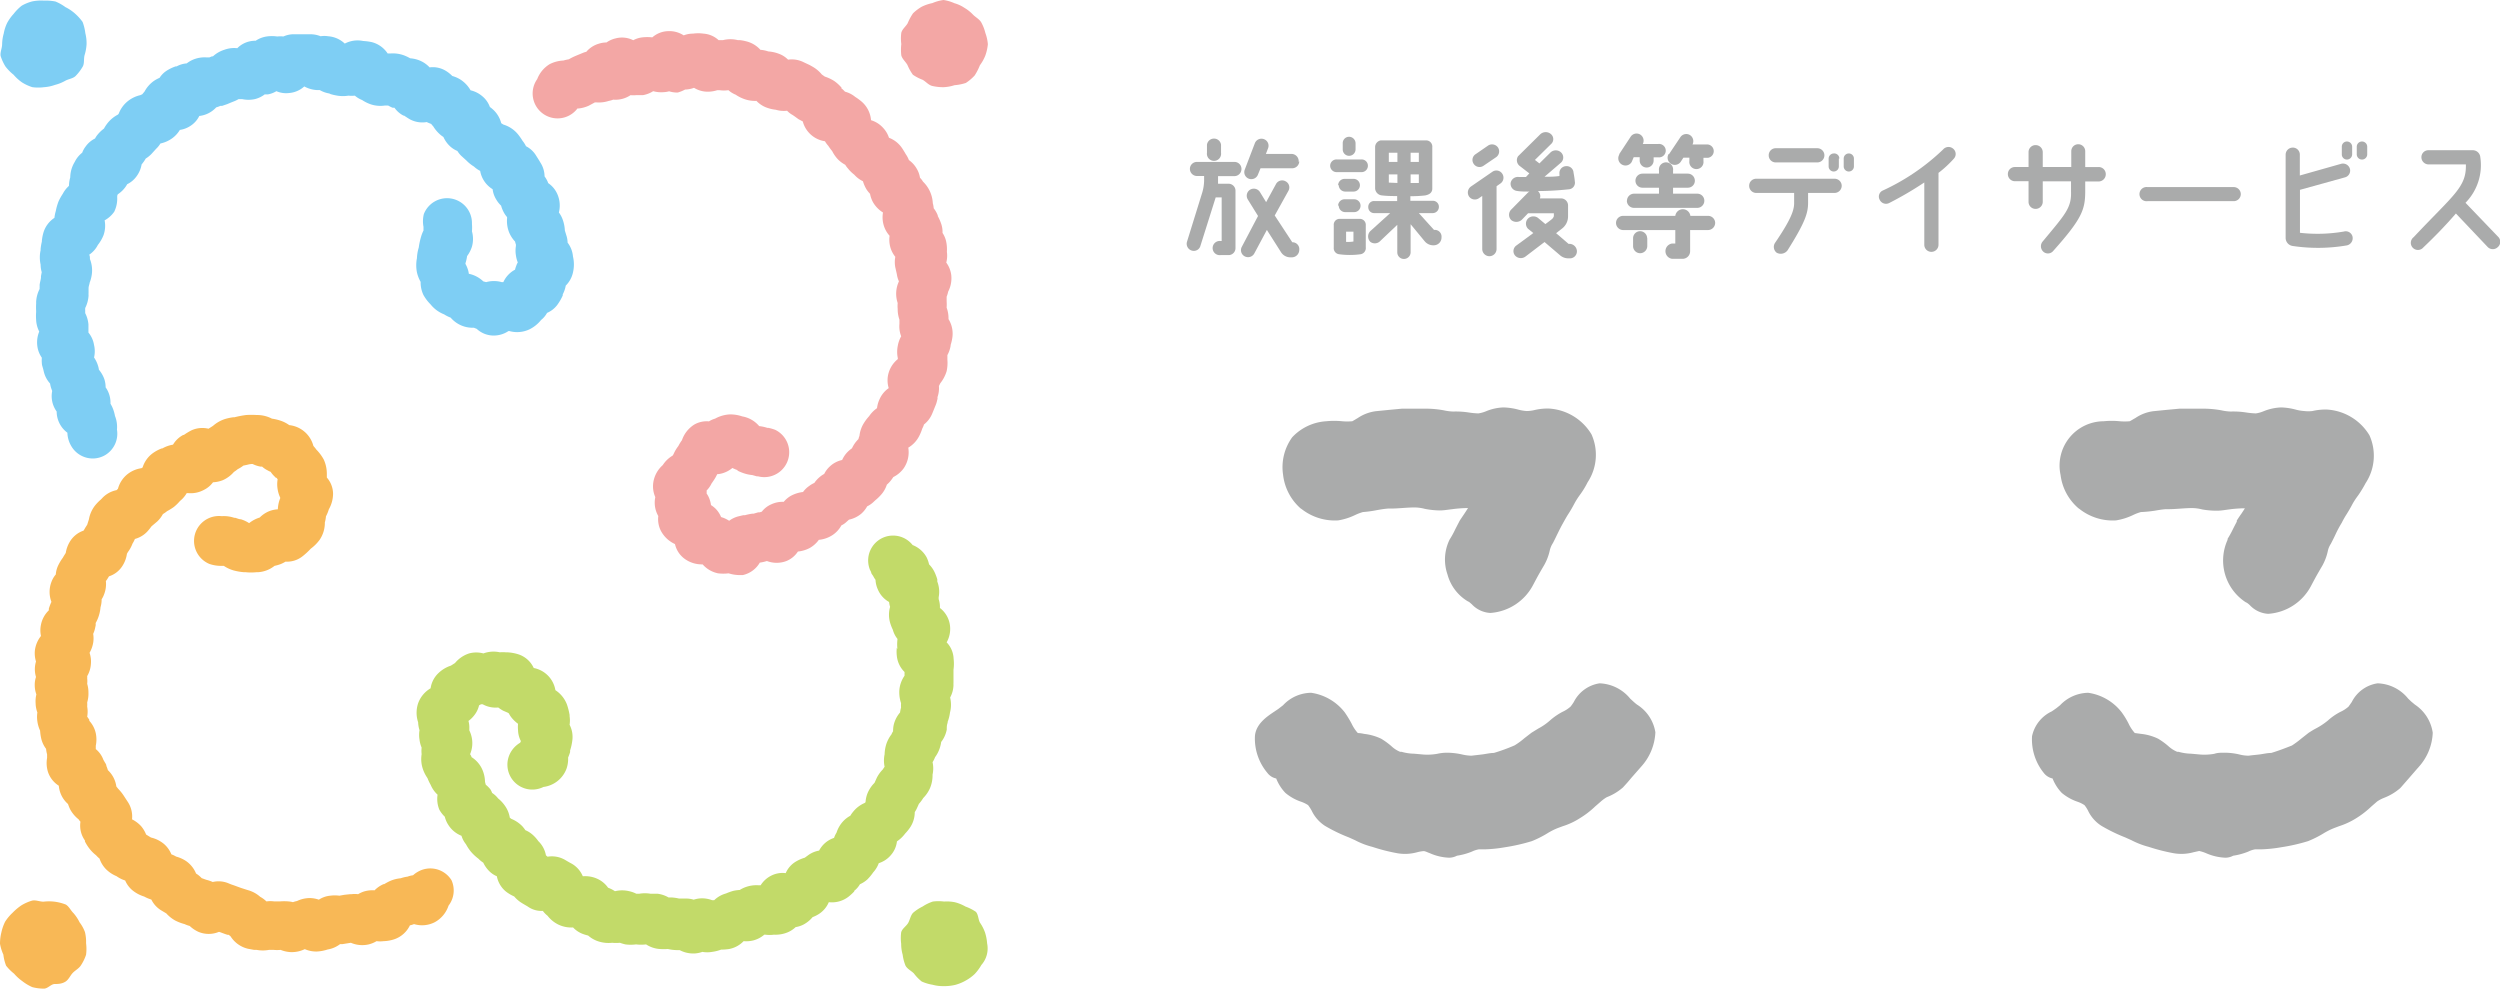 <svg xmlns="http://www.w3.org/2000/svg" viewBox="0 0 200.71 79.37"><defs><style>.cls-1{fill:#7ecef4;}.cls-2{fill:#f3a7a5;}.cls-3{fill:#c2da69;}.cls-4{fill:#f8b856;}.cls-5{fill:#aaabab;}</style></defs><g id="レイヤー_2" data-name="レイヤー 2"><g id="レイヤー_2-2" data-name="レイヤー 2"><path class="cls-1" d="M46,20.59a2.11,2.11,0,0,0-.43-1.11A2,2,0,0,0,45.5,19l-.15-.49v0a3,3,0,0,0-.16-.84,2.19,2.19,0,0,0-.32-.61,2.28,2.28,0,0,0-.13-1.49,2.07,2.07,0,0,0-.73-.87,1.45,1.45,0,0,0-.13-.29,2.13,2.13,0,0,0-.16-.25,2.07,2.07,0,0,0-.33-1.1l-.1-.17L43,12.43a2,2,0,0,0-.77-.69,2.32,2.32,0,0,0-.22-.36,1,1,0,0,1-.08-.11,5,5,0,0,0-.33-.47A2.42,2.42,0,0,0,40.41,10l-.17-.11h0a2.22,2.22,0,0,0-.64-1.08,2.61,2.61,0,0,0-.27-.22,2,2,0,0,0-.64-.89,2.21,2.21,0,0,0-.91-.45A2.51,2.51,0,0,0,37,6.41a2.45,2.45,0,0,0-.69-.31,2.65,2.65,0,0,0-.53-.42,2,2,0,0,0-1.29-.27,2.26,2.26,0,0,0-.7-.51,2.47,2.47,0,0,0-.86-.22,3.63,3.63,0,0,0-.48-.23,2.6,2.6,0,0,0-1.05-.16l-.28,0a2.17,2.17,0,0,0-1.28-.91,4.66,4.66,0,0,0-.69-.09h0a2.19,2.19,0,0,0-1.47.21,2.17,2.17,0,0,0-1.34-.59,1.94,1.94,0,0,0-.6,0,2.2,2.2,0,0,0-.81-.16c-.23,0-.47,0-.7,0H23.5a2.07,2.07,0,0,0-.75.18,2,2,0,0,0-.49,0h0a2.93,2.93,0,0,0-.86,0,2.14,2.14,0,0,0-.87.34,2.12,2.12,0,0,0-.48.05,2,2,0,0,0-1,.55A2.27,2.27,0,0,0,18,4a2.43,2.43,0,0,0-.9.52L17,4.53l-.19.08-.13,0-.08,0a2.38,2.38,0,0,0-1.17.21,2.34,2.34,0,0,0-.44.27,2,2,0,0,0-.81.24l-.08,0a3.34,3.34,0,0,0-.61.28,1.92,1.92,0,0,0-.68.64,2.6,2.6,0,0,0-.43.23,2.46,2.46,0,0,0-.77.86l-.19.23-.16.07a2.5,2.5,0,0,0-1.08.55,2.38,2.38,0,0,0-.65.94l-.06.07a2.56,2.56,0,0,0-.7.53,2.83,2.83,0,0,0-.42.59,2.89,2.89,0,0,0-.49.46,1.85,1.85,0,0,0-.23.34,2,2,0,0,0-.76.65,1.83,1.83,0,0,0-.27.49A2.1,2.1,0,0,0,6,13a2.43,2.43,0,0,0-.36,1.24,2.56,2.56,0,0,0-.1.61.14.14,0,0,0,0,.07,2.23,2.23,0,0,0-.5.64l0,0a4.31,4.31,0,0,0-.34.61,4.43,4.43,0,0,0-.22.77,3,3,0,0,0-.11.55,2.15,2.15,0,0,0-.89,1.21,3.52,3.52,0,0,0-.12.65v.05a4,4,0,0,0-.1.6v.09a2.67,2.67,0,0,0,0,1.15,2.24,2.24,0,0,0,.09.61l-.06.32,0,.09c0,.15-.08.37-.11.62a1.23,1.23,0,0,1,0,.19s0,.09,0,.13a2.56,2.56,0,0,0-.28,1.06.66.66,0,0,1,0,.14,5.36,5.36,0,0,0,0,.55v.11a4.15,4.15,0,0,0,0,.61,2.32,2.32,0,0,0,.25.95,2.25,2.25,0,0,0-.15,1.18,2.07,2.07,0,0,0,.36.92,2.28,2.28,0,0,0,0,.44c0,.16.07.32.11.48l.05.21a2.16,2.16,0,0,0,.5.94,2.49,2.49,0,0,0,.08.35l.09.25a2.11,2.11,0,0,0,.1,1.17,2.19,2.19,0,0,0,.26.48,2.08,2.08,0,0,0,.19.87,2.11,2.11,0,0,0,.67.83,2.23,2.23,0,0,0,.31,1.07,2,2,0,0,0,1.72,1,2,2,0,0,0,1-.27,2,2,0,0,0,.95-2.05,2.38,2.38,0,0,0-.16-1.1,3.06,3.06,0,0,0-.25-.78l-.11-.2a2.13,2.13,0,0,0-.17-.92,1.87,1.87,0,0,0-.22-.39,2.14,2.14,0,0,0-.11-.68,2.49,2.49,0,0,0-.43-.74,1.57,1.57,0,0,0-.06-.28,2.4,2.4,0,0,0-.33-.7,2.16,2.16,0,0,0,0-1,2.06,2.06,0,0,0-.45-1s0-.05,0-.08,0-.18,0-.27,0-.21,0-.31a2.45,2.45,0,0,0-.26-.9c0-.08,0-.15,0-.23a.57.57,0,0,1,0-.13v-.05a2.57,2.57,0,0,0,.27-1,1.64,1.64,0,0,1,0-.22c0-.11,0-.23,0-.29l0-.08c0-.15.07-.3.09-.45,0,0,0,0,0,0a2.92,2.92,0,0,0,.17-.65,2.44,2.44,0,0,0-.15-1.24c0-.13,0-.25-.06-.35a2.1,2.1,0,0,0,.7-.79,3.07,3.07,0,0,0,.46-.8,2.3,2.3,0,0,0,.08-1.17A2.28,2.28,0,0,0,9.17,17a2.4,2.4,0,0,0,.24-1.16c0-.09,0-.18.06-.25a2.3,2.3,0,0,0,.63-.62,1.74,1.74,0,0,0,.11-.18,2,2,0,0,0,.72-.59,2.25,2.25,0,0,0,.44-1l0,0a3.12,3.12,0,0,0,.33-.47,2.48,2.48,0,0,0,.44-.35l.3-.33.08-.09a2,2,0,0,0,.36-.44l0,0a2.5,2.5,0,0,0,1-.46,2.29,2.29,0,0,0,.56-.63,2.07,2.07,0,0,0,.83-.31A2,2,0,0,0,16,9.31a2.15,2.15,0,0,0,.74-.22,2.2,2.2,0,0,0,.62-.47,2.19,2.19,0,0,0,.33-.12l.14,0,.41-.14.31-.13.2-.08a2.49,2.49,0,0,0,.4-.19h.3a2.43,2.43,0,0,0,1,0,2.13,2.13,0,0,0,.8-.38l.25,0a2,2,0,0,0,.69-.26,1.94,1.94,0,0,0,1,.15,2.06,2.06,0,0,0,1.24-.53,2.37,2.37,0,0,0,1,.29h.24a2.23,2.23,0,0,0,.88.29c-.06,0-.13,0-.12,0a4.24,4.24,0,0,0,.66.16,2.75,2.75,0,0,0,.88,0,2.78,2.78,0,0,0,.52,0,2,2,0,0,0,.58.35,3,3,0,0,0,.74.36,2.46,2.46,0,0,0,1.11.08l.24,0a3,3,0,0,0,.36.18l.15,0a2,2,0,0,0,.72.63l.05,0c.15.1.31.21.47.3a2.11,2.11,0,0,0,1.35.22,3.47,3.47,0,0,0,.36.15,1.46,1.46,0,0,0,.16.19,2.86,2.86,0,0,0,.65.74l.17.12a2.29,2.29,0,0,0,.56.77,2,2,0,0,0,.56.35,2.08,2.08,0,0,0,.3.38l.32.29.1.09a3,3,0,0,0,.61.49,2.17,2.17,0,0,0,.5.35,2.15,2.15,0,0,0,1,1.47,2,2,0,0,0,.28.81,2.16,2.16,0,0,0,.4.51,2.5,2.5,0,0,0,.18.47,2.08,2.08,0,0,0,.3.45s0,.06,0,.1a2.46,2.46,0,0,0,.15,1.09,2.38,2.38,0,0,0,.49.77,2.17,2.17,0,0,0,.07.24l0,.12a2.24,2.24,0,0,0,0,.75,2.38,2.38,0,0,0,.15.57,1.28,1.28,0,0,0-.13.29,1.61,1.61,0,0,0-.09.29,2.13,2.13,0,0,0-.94,1h-.13a2.32,2.32,0,0,0-1.25,0h0l-.23-.06a2.37,2.37,0,0,0-1.16-.61,1.89,1.89,0,0,0-.11-.44,2.29,2.29,0,0,0-.16-.35v-.06a3.28,3.28,0,0,0,.13-.57v0a2.55,2.55,0,0,0,.39-.76,2.27,2.27,0,0,0,0-1.23,3.45,3.45,0,0,0,0-.59,2,2,0,0,0-3.86-.8A2.37,2.37,0,0,0,34,18.21c0,.1,0,.21,0,.3a2.67,2.67,0,0,0-.19.48,5.69,5.69,0,0,0-.19.88.1.1,0,0,0,0,0h0a3.4,3.4,0,0,0-.15,1v-.13a3,3,0,0,0,0,1.11,2.82,2.82,0,0,0,.3.78A2.34,2.34,0,0,0,34,23.69a3.51,3.51,0,0,0,.57.75l0,0a2.61,2.61,0,0,0,1.09.8,2.52,2.52,0,0,0,.52.26,2.32,2.32,0,0,0,.73.57,2.28,2.28,0,0,0,1.13.24l.23.09a2,2,0,0,0,1.36.54,2.13,2.13,0,0,0,1.19-.36h.08a2.31,2.31,0,0,0,1.63-.15,2.76,2.76,0,0,0,.91-.74,1.87,1.87,0,0,0,.48-.57,2,2,0,0,0,.82-.64,4.06,4.06,0,0,0,.44-.76l0-.09a2.33,2.33,0,0,0,.24-.7,2.12,2.12,0,0,0,.59-1.1A2.77,2.77,0,0,0,46,20.59Z"/><path class="cls-2" d="M76.15,25.62v0A2.49,2.49,0,0,0,76,24.7a3.78,3.78,0,0,0,0-.51c0-.13,0-.25,0-.37a2.09,2.09,0,0,0,.12-.4,2.35,2.35,0,0,0,.25-1.34,2.14,2.14,0,0,0-.4-1,2.17,2.17,0,0,0,.05-.86,3,3,0,0,0-.07-.88,2,2,0,0,0-.28-.64,2,2,0,0,0-.1-.71,3.73,3.73,0,0,0-.28-.64l0-.05a2.15,2.15,0,0,0-.33-.58,1.87,1.87,0,0,0-.07-.4,2.59,2.59,0,0,0-.79-1.74,1.5,1.5,0,0,0-.24-.31,2,2,0,0,0-.27-.74,2.18,2.18,0,0,0-.62-.68,2.07,2.07,0,0,0-.23-.44.75.75,0,0,1-.07-.12c-.1-.16-.19-.32-.3-.47a2.21,2.21,0,0,0-1-.76,2.07,2.07,0,0,0-.44-.76,2.13,2.13,0,0,0-1-.65l0,0a2.2,2.2,0,0,0-.74-1.48,4.59,4.59,0,0,0-.53-.39l0,0a2.14,2.14,0,0,0-.82-.42,3.13,3.13,0,0,0-.32-.3l.06,0a3.17,3.17,0,0,0-.61-.56,3.24,3.24,0,0,0-.75-.35h0l-.24-.17a2.68,2.68,0,0,0-.75-.63L65,5.22,64.53,5a2.12,2.12,0,0,0-1.26-.21,2,2,0,0,0-.73-.47,2.93,2.93,0,0,0-.86-.19A2.42,2.42,0,0,0,61.05,4a2.25,2.25,0,0,0-1.13-.68,3.41,3.41,0,0,0-.54-.1l-.15,0a2.47,2.47,0,0,0-1.18,0h-.36a2,2,0,0,0-1.21-.52,3.08,3.08,0,0,0-.84,0,2,2,0,0,0-.75.14,2.09,2.09,0,0,0-1.24-.34,2,2,0,0,0-1.28.5,3.61,3.61,0,0,0-.8,0,2,2,0,0,0-.73.23,2,2,0,0,0-1.41-.15,2.1,2.1,0,0,0-.74.33,2,2,0,0,0-.62.1,2.09,2.09,0,0,0-1,.65,1.53,1.53,0,0,0-.26.08l-.46.19-.19.08a4.52,4.52,0,0,0-.49.25,3.71,3.71,0,0,0-.44.1,2.68,2.68,0,0,0-1.1.29,2.42,2.42,0,0,0-1,1.2,2,2,0,0,0,2.61,2.9,2,2,0,0,0,.62-.54l.09,0a2.67,2.67,0,0,0,.81-.22l.41-.22.09-.05.12,0a2.54,2.54,0,0,0,1-.12A1.75,1.75,0,0,0,49.23,8a2.16,2.16,0,0,0,1.39-.36,2.28,2.28,0,0,0,.44,0l.27,0,.28,0a2.25,2.25,0,0,0,.83-.32,2.4,2.4,0,0,0,.84.08,1.93,1.93,0,0,0,.44-.07,2.17,2.17,0,0,0,.69.1A2.88,2.88,0,0,0,55,7.19h0a2.25,2.25,0,0,0,.72-.14,2.09,2.09,0,0,0,.87.3,2.47,2.47,0,0,0,1-.11h.17a2.47,2.47,0,0,0,.72,0,1.92,1.92,0,0,0,.58.36A3,3,0,0,0,59.9,8a2.57,2.57,0,0,0,.83.1,2.19,2.19,0,0,0,.72.5,3,3,0,0,0,.83.21,2.25,2.25,0,0,0,.91.08,1.76,1.76,0,0,0,.44.34l.12.08.36.26.34.18a2.17,2.17,0,0,0,1.78,1.59,2.17,2.17,0,0,0,.27.37,4.32,4.32,0,0,0,.31.42,2.84,2.84,0,0,0,.45.65,2.41,2.41,0,0,0,.6.45,1.91,1.91,0,0,0,.22.3,2.83,2.83,0,0,0,.5.49,2.2,2.2,0,0,0,.7.53,2.83,2.83,0,0,0,.29.66,2.53,2.53,0,0,0,.28.35,2.26,2.26,0,0,0,.23.66,2.34,2.34,0,0,0,.81.84A2.25,2.25,0,0,0,71,18.24a2.19,2.19,0,0,0,.42.69,2.28,2.28,0,0,0,.06.92,2.16,2.16,0,0,0,.4.77,2.19,2.19,0,0,0,0,.85L72,22a2.13,2.13,0,0,0,.17.59,2.34,2.34,0,0,0-.1,1.74,2.59,2.59,0,0,0,0,.48,2.51,2.51,0,0,0,.14.85V26a2.21,2.21,0,0,0,.14,1,2.35,2.35,0,0,0-.27.75,2.45,2.45,0,0,0,0,1v.08a2.23,2.23,0,0,0-.73,1.08,2.13,2.13,0,0,0,0,1.25,2.11,2.11,0,0,0-.73.88,2.34,2.34,0,0,0-.21.73,2.4,2.4,0,0,0-.63.64l0,0a3.52,3.52,0,0,0-.38.49A2.43,2.43,0,0,0,69,35a1.21,1.21,0,0,0-.08.25,2.85,2.85,0,0,0-.23.26,2.55,2.55,0,0,0-.29.48,2.64,2.64,0,0,0-.45.4,2.3,2.3,0,0,0-.34.54,2.07,2.07,0,0,0-1,.53,2,2,0,0,0-.44.59,1.85,1.85,0,0,0-.34.23,2.23,2.23,0,0,0-.45.49,2.11,2.11,0,0,0-.42.25,2,2,0,0,0-.49.48,2.71,2.71,0,0,0-1,.32,2.16,2.16,0,0,0-.55.47,2.13,2.13,0,0,0-1,.2,1.94,1.94,0,0,0-.76.59l-.17.05-.11,0-.38.11H60.4a4,4,0,0,0-.58.12l-.14,0-.42.1a2.1,2.1,0,0,0-.72.35,2.58,2.58,0,0,0-.47-.24l-.18-.06a2.05,2.05,0,0,0-.42-.65,2.21,2.21,0,0,0-.39-.31,1.76,1.76,0,0,0-.08-.37,1.94,1.94,0,0,0-.27-.56h0a1.93,1.93,0,0,0,0-.24,2.06,2.06,0,0,0,.4-.57,1.53,1.53,0,0,0,.11-.16l.05-.07a3.52,3.52,0,0,0,.29-.51l0,0a1.94,1.94,0,0,0,.56-.12,2.2,2.2,0,0,0,.66-.38,2.56,2.56,0,0,0,.47.19l-.11,0a3.89,3.89,0,0,0,.6.25,2.91,2.91,0,0,0,.64.13l.35.1.1,0a2,2,0,0,0,1.39-3.73,3.47,3.47,0,0,0-.55-.16l-.09,0a3.06,3.06,0,0,0-.65-.14h0a2.28,2.28,0,0,0-1.36-.78h0a3,3,0,0,0-1-.16,2.72,2.72,0,0,0-1.18.34,1.83,1.83,0,0,0-.49.22,2,2,0,0,0-1.17.25,2.38,2.38,0,0,0-1,1.26,3.36,3.36,0,0,0-.29.47,3.09,3.09,0,0,0-.39.66l-.07.11a2.34,2.34,0,0,0-.79.76,2.32,2.32,0,0,0-.76,1.39,2.13,2.13,0,0,0,.16,1.18,2.16,2.16,0,0,0,.24,1.52,2.08,2.08,0,0,0,.2,1.17,2.4,2.4,0,0,0,1.14,1.08,2,2,0,0,0,.77,1.18,2.34,2.34,0,0,0,1.45.45,2.25,2.25,0,0,0,1.24.72,3.72,3.72,0,0,0,.85,0,3,3,0,0,0,.85.14l.28,0A2.1,2.1,0,0,0,61,45.17a3.4,3.4,0,0,0,.57-.13,2.2,2.2,0,0,0,1.57,0,2,2,0,0,0,.92-.76A2.62,2.62,0,0,0,65,44a2.3,2.3,0,0,0,.74-.66,2.39,2.39,0,0,0,1.11-.39,2.19,2.19,0,0,0,.7-.77,1.52,1.52,0,0,0,.33-.21l.28-.25a2.28,2.28,0,0,0,1-.49,2.21,2.21,0,0,0,.46-.58,2,2,0,0,0,.56-.4l.11-.1a3.68,3.68,0,0,0,.4-.38,2.24,2.24,0,0,0,.51-.86,2.38,2.38,0,0,0,.31-.32c.08-.1.15-.2.21-.29a2.3,2.3,0,0,0,.83-.7,2.27,2.27,0,0,0,.37-1.66A2.29,2.29,0,0,0,73.8,35a3.94,3.94,0,0,0,.25-.61v0a1.37,1.37,0,0,0,.13-.31,2.16,2.16,0,0,0,.66-.87c.09-.21.17-.42.27-.66s.11-.36.16-.54a.74.74,0,0,1,0-.14,2.15,2.15,0,0,0,.11-.88l.11-.22A2.93,2.93,0,0,0,76,29.8a3.15,3.15,0,0,0,.06-.93c0-.13,0-.25,0-.36a2.35,2.35,0,0,0,.26-.75l0-.06a3.47,3.47,0,0,0,.15-.69A2.21,2.21,0,0,0,76.15,25.62Z"/><path class="cls-3" d="M76.56,53.69h0a3.42,3.42,0,0,0,0-.8A2,2,0,0,0,76,51.57a2.19,2.19,0,0,0,.24-1.52,2.09,2.09,0,0,0-.78-1.24,2,2,0,0,0-.1-.71l0-.15v0a2.29,2.29,0,0,0-.11-1.26s0-.11,0-.16-.11-.35-.18-.51a2.27,2.27,0,0,0-.48-.71,2.57,2.57,0,0,0-.19-.55,2.17,2.17,0,0,0-1.13-1,2,2,0,0,0-3.42,2,1.51,1.51,0,0,1,.09.18c0,.11.11.21.17.32a2,2,0,0,0,.18.29,2.12,2.12,0,0,0,.19.78,2.06,2.06,0,0,0,.9,1,1.93,1.93,0,0,0,.08.39,2.33,2.33,0,0,0,0,1.27,3.61,3.61,0,0,0,.22.57l0,0a2,2,0,0,0,.37.73v.07a3.17,3.17,0,0,0,0,.75A.62.62,0,0,1,72,52a2.77,2.77,0,0,0,0,.65,2.1,2.1,0,0,0,.62,1.3v0c0,.1,0,.2,0,.3a2.36,2.36,0,0,0-.42,1.2,2.74,2.74,0,0,0,.14,1,3.48,3.48,0,0,0,0,.36,3,3,0,0,0-.08.39v0a2.39,2.39,0,0,0-.51,1,2.43,2.43,0,0,0-.05.51,1.46,1.46,0,0,0-.13.25,2.64,2.64,0,0,0-.42.8,3,3,0,0,0-.13.8,2.41,2.41,0,0,0,0,1,1.91,1.91,0,0,0-.14.21,2.65,2.65,0,0,0-.49.68l-.18.4a2.51,2.51,0,0,0-.42.55,2.24,2.24,0,0,0-.3,1,.27.27,0,0,1-.08.07,2.4,2.4,0,0,0-.94.73,1.87,1.87,0,0,0-.2.29,2.22,2.22,0,0,0-.61.48,2.44,2.44,0,0,0-.5.88,2,2,0,0,0-.2.42,2.11,2.11,0,0,0-.73.42,2.14,2.14,0,0,0-.47.6,2.07,2.07,0,0,0-.89.38l-.26.19a3.06,3.06,0,0,0-.73.32,2,2,0,0,0-.8.92,2,2,0,0,0-1.12.18,2.11,2.11,0,0,0-.89.79l-.22,0a2.54,2.54,0,0,0-.9.12,2.43,2.43,0,0,0-.56.26,3.27,3.27,0,0,0-.51.07,4.69,4.69,0,0,0-.59.21h0a2.18,2.18,0,0,0-.95.54h0l-.17,0a2.3,2.3,0,0,0-1-.14,2.4,2.4,0,0,0-.48.1,2,2,0,0,0-.66-.09l-.44,0h-.07a3.47,3.47,0,0,0-.63-.09h-.22a2.32,2.32,0,0,0-.9-.3l-.27,0-.29,0a2.66,2.66,0,0,0-.87,0h-.26a2.39,2.39,0,0,0-.56-.2,2.43,2.43,0,0,0-1.15,0,2.56,2.56,0,0,0-.55-.28,2.15,2.15,0,0,0-.94-.75,2.35,2.35,0,0,0-1.09-.17,2.1,2.1,0,0,0-.87-1l-.24-.13-.24-.14a2.11,2.11,0,0,0-1.48-.3l-.13-.11a2.11,2.11,0,0,0-.61-1.14l0,0a2.93,2.93,0,0,0-.41-.47,2.12,2.12,0,0,0-.63-.41,3.24,3.24,0,0,0-.24-.31,2.62,2.62,0,0,0-.89-.6l-.12-.09a2.3,2.3,0,0,0-.42-1,2.79,2.79,0,0,0-.52-.55,2,2,0,0,0-.48-.44,1.55,1.55,0,0,0-.14-.29A2.53,2.53,0,0,0,39,63l-.06-.22a2.61,2.61,0,0,0-.22-1,2.26,2.26,0,0,0-.87-1c0-.08-.07-.16-.11-.23a2.27,2.27,0,0,0,.1-1.48,2.41,2.41,0,0,0-.16-.43s0-.09,0-.14a2,2,0,0,0-.07-.62,2.24,2.24,0,0,0,.47-.46,2,2,0,0,0,.38-.79l.16-.09.05,0h.08A2.13,2.13,0,0,0,40,56.8a3.07,3.07,0,0,0,.4.26l.35.15.1.06a1.87,1.87,0,0,0,.2.32,2.84,2.84,0,0,0,.54.52h0a2.64,2.64,0,0,0,0,.5,2,2,0,0,0,.23.89l-.06.13a2.08,2.08,0,0,0-.9,1.07,2,2,0,0,0,2.77,2.48,2.28,2.28,0,0,0,1.85-1.46,2.38,2.38,0,0,0,.13-.9,4.26,4.26,0,0,0,.16-.44l0-.13a4.24,4.24,0,0,0,.18-.82,2.1,2.1,0,0,0-.22-1.24,2.34,2.34,0,0,0,0-.69l0-.1a5.3,5.3,0,0,0-.21-.83,2.38,2.38,0,0,0-.93-1.16,2.18,2.18,0,0,0-1.74-1.78,2.05,2.05,0,0,0-1.27-1.11,3.49,3.49,0,0,0-.88-.15h-.1a2.57,2.57,0,0,0-.47,0,2.33,2.33,0,0,0-1.32.09,2.18,2.18,0,0,0-1.15,0,2.46,2.46,0,0,0-1.13.77l-.33.21a2.61,2.61,0,0,0-1,.6,2.09,2.09,0,0,0-.63,1.22,2.29,2.29,0,0,0-1,1.2,2.41,2.41,0,0,0,0,1.53,2.29,2.29,0,0,0,.11.63,2.32,2.32,0,0,0,0,.76,2.4,2.4,0,0,0,.17.64,2.31,2.31,0,0,0,0,.53,2.47,2.47,0,0,0,.1,1.19,2.92,2.92,0,0,0,.37.73,3.89,3.89,0,0,0,.19.42l.07.13a2.22,2.22,0,0,0,.55.78A2.27,2.27,0,0,0,35.27,65a2.39,2.39,0,0,0,.44.57,2.13,2.13,0,0,0,.28.65,2.2,2.2,0,0,0,1.06.88,2,2,0,0,0,.36.68l.05.09a3.82,3.82,0,0,0,.35.51,3.73,3.73,0,0,0,.6.56,2.2,2.2,0,0,0,.39.32,2.4,2.4,0,0,0,.46.66,1.91,1.91,0,0,0,.63.43,2.08,2.08,0,0,0,.72,1.22,3.1,3.1,0,0,0,.67.4,2.66,2.66,0,0,0,.48.44c.16.11.34.21.51.31l.1.06a1.89,1.89,0,0,0,1.21.35,2,2,0,0,0,.38.39,2.46,2.46,0,0,0,.85.7,2.41,2.41,0,0,0,1.2.24,2.05,2.05,0,0,0,.78.52,3.9,3.9,0,0,0,.43.13,2.31,2.31,0,0,0,.86.48,2.67,2.67,0,0,0,1.07.1,3.14,3.14,0,0,0,.62,0,3.88,3.88,0,0,0,.44.13,3.27,3.27,0,0,0,.85,0,3.4,3.4,0,0,0,.81,0h0a2.29,2.29,0,0,0,1.1.37,4.35,4.35,0,0,0,.65,0h0a3.67,3.67,0,0,0,.73.09h.22a2.32,2.32,0,0,0,1.08.27h.11a2.34,2.34,0,0,0,.63-.13,2.17,2.17,0,0,0,.78,0,3.15,3.15,0,0,0,.72-.18h0a4.53,4.53,0,0,0,.65-.05,2.16,2.16,0,0,0,1.16-.63,2.4,2.4,0,0,0,.82-.07,2.23,2.23,0,0,0,.84-.45h.09a2.5,2.5,0,0,0,.68,0,2.56,2.56,0,0,0,1.11-.19,2.15,2.15,0,0,0,.64-.42,2,2,0,0,0,.62-.2,2.42,2.42,0,0,0,.74-.6,2.62,2.62,0,0,0,.42-.2,2.09,2.09,0,0,0,.88-1A2.17,2.17,0,0,0,68.11,72a4.35,4.35,0,0,0,.47-.43l0-.05a1.89,1.89,0,0,0,.46-.53,2.27,2.27,0,0,0,.6-.39,4.29,4.29,0,0,0,.47-.57l0,0a2.19,2.19,0,0,0,.44-.73,2.11,2.11,0,0,0,1-.68,2,2,0,0,0,.46-1.07,2.7,2.7,0,0,0,.66-.63l0,0a3.6,3.6,0,0,0,.43-.54,2.21,2.21,0,0,0,.34-1.18l.11-.18c.08-.16.15-.32.22-.48a3,3,0,0,0,.35-.47,2.61,2.61,0,0,0,.55-.81,2.66,2.66,0,0,0,.2-1.07,2.36,2.36,0,0,0,0-1v0a2.13,2.13,0,0,0,.2-.4,2.57,2.57,0,0,0,.43-.91,2.1,2.1,0,0,0,.06-.31,2.33,2.33,0,0,0,.45-1c0-.18,0-.36.07-.54v-.07a3.31,3.31,0,0,0,.19-.76A2.46,2.46,0,0,0,76.28,56h0a2.22,2.22,0,0,0,.27-1,1.09,1.09,0,0,1,0-.18c0-.18,0-.36,0-.53s0-.35,0-.53Z"/><path class="cls-4" d="M36.25,70.67A2,2,0,0,0,33.53,70a2.07,2.07,0,0,0-.37.27,1.89,1.89,0,0,0-.44.11,2.78,2.78,0,0,0-.55.13,2.83,2.83,0,0,0-.81.2,4.11,4.11,0,0,0-.51.27l-.05,0a2.24,2.24,0,0,0-.73.5,2.35,2.35,0,0,0-.77.07,2.13,2.13,0,0,0-.55.24,2,2,0,0,0-.53,0H28.1l-.46.05-.39.07a2.82,2.82,0,0,0-.74,0,2,2,0,0,0-.91.32,2.28,2.28,0,0,0-.76-.13,2.45,2.45,0,0,0-1,.24,1.68,1.68,0,0,0-.32.09,1.93,1.93,0,0,0-.36-.06,3.91,3.91,0,0,0-.7,0h-.09l-.35,0a2.24,2.24,0,0,0-.63,0,2.24,2.24,0,0,0-.5-.37,2.47,2.47,0,0,0-1-.54l-.25-.08-.28-.09-.25-.09-.27-.1L18.55,71l-.22-.09a2.05,2.05,0,0,0-1.25-.1,3.31,3.31,0,0,0-.53-.18l0,0-.36-.13a2.22,2.22,0,0,0-.45-.37,2.25,2.25,0,0,0-.8-1,2.69,2.69,0,0,0-.8-.36,2.13,2.13,0,0,0-.38-.18,2.22,2.22,0,0,0-.58-.82,2.5,2.5,0,0,0-1.06-.53L11.73,67a2.37,2.37,0,0,0-.4-.67,2.53,2.53,0,0,0-.73-.55,2.13,2.13,0,0,0-.36-1.43l-.3-.46a3.63,3.63,0,0,0-.45-.56l-.15-.19a2.2,2.2,0,0,0-.68-1.31,2.79,2.79,0,0,0-.12-.34c0-.13-.11-.25-.17-.37L8.3,61a2,2,0,0,0-.61-.86l0-.11,0,.09c0-.07,0-.16,0-.25a2.49,2.49,0,0,0,0-1,2.14,2.14,0,0,0-.52-1v-.08A3,3,0,0,0,7,57.54a2.31,2.31,0,0,0,0-.81A3,3,0,0,0,7,56.39a2.41,2.41,0,0,0,.1-.79A2.34,2.34,0,0,0,7,54.9a2,2,0,0,0,0-.44,1.09,1.09,0,0,0,0-.18,2.22,2.22,0,0,0,.3-1,2.17,2.17,0,0,0-.11-.87,2.45,2.45,0,0,0,.29-.8,2.17,2.17,0,0,0,0-.72,2.08,2.08,0,0,0,.14-.4l.06-.28a1.29,1.29,0,0,0,0-.19h0a3,3,0,0,0,.26-.6,3.14,3.14,0,0,0,.13-.67,2.15,2.15,0,0,0,.09-.64,1.64,1.64,0,0,0,.18-.35,2.27,2.27,0,0,0,.16-1.11v0l.06-.08c.07-.1.13-.2.19-.3a2,2,0,0,0,1.1-.87,2.4,2.4,0,0,0,.34-.94l.08-.14a2.74,2.74,0,0,0,.37-.68,2.16,2.16,0,0,0,.19-.37,2.13,2.13,0,0,0,1-.6,4,4,0,0,0,.32-.4l.09-.08.39-.33a2.37,2.37,0,0,0,.45-.59,2.19,2.19,0,0,0,.33-.23l0,0a4.68,4.68,0,0,0,.55-.34,3.74,3.74,0,0,0,.49-.48,2.24,2.24,0,0,0,.54-.63l.12,0a2.23,2.23,0,0,0,1.28-.27,2,2,0,0,0,.71-.6,2.45,2.45,0,0,0,.79-.17,2.54,2.54,0,0,0,.89-.66,2.94,2.94,0,0,0,.3-.22,2.81,2.81,0,0,0,.46-.29l.33-.07a1.75,1.75,0,0,1,.34-.06h.07a2.31,2.31,0,0,0,.63.21l.13,0a2,2,0,0,0,.44.3,1.42,1.42,0,0,0,.25.12,2.09,2.09,0,0,0,.23.29l.19.19s.06,0,.05,0l.09.12a2.34,2.34,0,0,0,0,.8,2.47,2.47,0,0,0,.21.68c0,.07-.05.14-.07.22a2.58,2.58,0,0,0-.12.65.14.14,0,0,0,0,.06,2.15,2.15,0,0,0-.93.26,2.3,2.3,0,0,0-.53.4A2.55,2.55,0,0,0,20,42h0a2.55,2.55,0,0,0-.66-.31c-.15,0-.31-.08-.46-.12h-.08a2.59,2.59,0,0,0-1-.13,2,2,0,0,0-1,3.83,2.84,2.84,0,0,0,1,.16l.17,0a2.73,2.73,0,0,0,.8.37,4.47,4.47,0,0,0,.83.14h.13a4.08,4.08,0,0,0,.85,0h.12a2.36,2.36,0,0,0,1.34-.51,3.67,3.67,0,0,0,.46-.13,2.35,2.35,0,0,0,.42-.21,2,2,0,0,0,1.37-.43,5.67,5.67,0,0,0,.66-.61l0,0a3.33,3.33,0,0,0,.71-.71,2.42,2.42,0,0,0,.42-1.4,2.57,2.57,0,0,0,.09-.49,2.79,2.79,0,0,0,.23-.56,2.56,2.56,0,0,0,.34-1.24,2,2,0,0,0-.5-1.31c0-.1,0-.2,0-.3A2.78,2.78,0,0,0,26,36.91a3.45,3.45,0,0,0-.59-.8c-.08-.11-.17-.22-.25-.31a2.25,2.25,0,0,0-1.94-1.67,2.57,2.57,0,0,0-.62-.33,3.87,3.87,0,0,0-.77-.19,2.58,2.58,0,0,0-1.1-.29h-.1a6.61,6.61,0,0,0-.88,0,8.11,8.11,0,0,0-.93.18l-.1,0a4.26,4.26,0,0,0-.62.13,2.73,2.73,0,0,0-1,.56l-.36.23a2.1,2.1,0,0,0-1.37.13,5,5,0,0,0-.61.37l-.05,0a2.07,2.07,0,0,0-.82.78,2.49,2.49,0,0,0-.85.3l-.05,0a3,3,0,0,0-.66.34,2.23,2.23,0,0,0-.88,1.19l-.1.06a2.34,2.34,0,0,0-1.2.55,2.25,2.25,0,0,0-.68,1.1l-.11.11,0,0a2.16,2.16,0,0,0-1.19.68l-.08.08a3.73,3.73,0,0,0-.44.45,2.5,2.5,0,0,0-.51,1.13L7,42.13c-.07.11-.14.21-.2.32l-.09.15,0,0a2.06,2.06,0,0,0-1.12.92,2.48,2.48,0,0,0-.31.87c-.08.13-.16.25-.23.38l0,0a3.81,3.81,0,0,0-.38.63,2,2,0,0,0-.19.72,1.94,1.94,0,0,0-.35.6,2.23,2.23,0,0,0,0,1.6,4,4,0,0,0-.21.55l0,.13a2.18,2.18,0,0,0-.63,1.15,2.14,2.14,0,0,0,0,.91,2.3,2.3,0,0,0-.49,1.17,2.25,2.25,0,0,0,.09.88,2.15,2.15,0,0,0,0,1.24,2,2,0,0,0-.1.7,2.18,2.18,0,0,0,.13.7,2.3,2.3,0,0,0-.06.71A2.26,2.26,0,0,0,3,57.2a2.4,2.4,0,0,0,0,.71,2.67,2.67,0,0,0,.22.75v0a3.81,3.81,0,0,0,.08.59,2.19,2.19,0,0,0,.4.87,2.41,2.41,0,0,0,.08.44s0-.08,0,0,0,.17,0,.29A2.38,2.38,0,0,0,3.86,62a2.09,2.09,0,0,0,.86,1.08,2.27,2.27,0,0,0,.2.75,2.19,2.19,0,0,0,.54.72,3.45,3.45,0,0,0,.19.46,2.64,2.64,0,0,0,.66.77,1.57,1.57,0,0,0,.15.19,2.06,2.06,0,0,0,.36,1.51l0,.08a3.56,3.56,0,0,0,.36.57,2.9,2.9,0,0,0,.53.53l0,0a2.37,2.37,0,0,0,.28.27,2.24,2.24,0,0,0,.48.81,2.55,2.55,0,0,0,.88.6,2.53,2.53,0,0,0,.7.35,2.08,2.08,0,0,0,.6.8,2.8,2.8,0,0,0,.93.49,2.81,2.81,0,0,0,.57.24,2.09,2.09,0,0,0,.78.86l.42.25a2.82,2.82,0,0,0,.71.57,3.71,3.71,0,0,0,.76.29,2.32,2.32,0,0,0,.41.15,2.56,2.56,0,0,0,.72.48,2.13,2.13,0,0,0,1.61,0l.06,0,.46.17.18.06.1,0,.15.12a2.26,2.26,0,0,0,1.4,1l.49.09.2,0a2.7,2.7,0,0,0,1,0l.18,0,.19,0a2.67,2.67,0,0,0,.56,0,2.49,2.49,0,0,0,.82.18h.12a2.38,2.38,0,0,0,1-.24,2.27,2.27,0,0,0,1,.19,3.3,3.3,0,0,0,.83-.16,2.26,2.26,0,0,0,1-.43l.18,0,.69-.11h0a2.31,2.31,0,0,0,1.43.13,2.25,2.25,0,0,0,.63-.26,2.28,2.28,0,0,0,.57,0,3,3,0,0,0,.88-.16,2.17,2.17,0,0,0,1.23-1.11,1.73,1.73,0,0,0,.33-.1h0a2.23,2.23,0,0,0,1.68-.16,2.35,2.35,0,0,0,1.09-1.32A2,2,0,0,0,36.25,70.67Z"/><path class="cls-2" d="M75.75,7a3.91,3.91,0,0,1-.91-.1c-.3-.08-.5-.34-.76-.49A3.75,3.75,0,0,1,73.29,6a4,4,0,0,1-.44-.79c-.15-.26-.41-.47-.49-.76a3.93,3.93,0,0,1,0-.91,3.46,3.46,0,0,1,0-.91c.08-.3.36-.5.51-.76a4.38,4.38,0,0,1,.43-.8A3.54,3.54,0,0,1,74,.54a3.55,3.55,0,0,1,.85-.29A3.47,3.47,0,0,1,75.75,0a3.31,3.31,0,0,1,.88.26,2.78,2.78,0,0,1,.8.37,3.09,3.09,0,0,1,.69.55c.21.21.51.36.66.62a3.49,3.49,0,0,1,.33.85,3.45,3.45,0,0,1,.2.9,3.8,3.8,0,0,1-.2.9,3.4,3.4,0,0,1-.44.79,4.52,4.52,0,0,1-.42.82,3.7,3.7,0,0,1-.71.6,3.86,3.86,0,0,1-.91.18A3.31,3.31,0,0,1,75.75,7Z"/><path class="cls-3" d="M75.75,79.17a3.17,3.17,0,0,1-.88-.11A3.51,3.51,0,0,1,74,78.8a3.53,3.53,0,0,1-.63-.65c-.21-.21-.52-.35-.67-.62a3.56,3.56,0,0,1-.23-.88,3.17,3.17,0,0,1-.12-.88,3.6,3.6,0,0,1,0-.92c.08-.3.41-.49.56-.75s.19-.6.4-.82a3.57,3.57,0,0,1,.76-.5,3.46,3.46,0,0,1,.82-.4,3.51,3.51,0,0,1,.91,0,3.18,3.18,0,0,1,.88.06,3.37,3.37,0,0,1,.83.34,3.8,3.8,0,0,1,.83.42c.21.21.19.62.34.88a3.39,3.39,0,0,1,.4.78,3.71,3.71,0,0,1,.17.88,2,2,0,0,1-.46,1.73,3.83,3.83,0,0,1-.54.73,3.5,3.5,0,0,1-.73.53,3.54,3.54,0,0,1-.83.34A3.74,3.74,0,0,1,75.75,79.17Z"/><path class="cls-1" d="M3.53,7A3.59,3.59,0,0,1,2.6,7a3.57,3.57,0,0,1-.84-.39A3.58,3.58,0,0,1,1.09,6a3.69,3.69,0,0,1-.65-.66,3.65,3.65,0,0,1-.39-.85C0,4.2.17,3.86.17,3.55A3.43,3.43,0,0,1,.3,2.69a3.3,3.3,0,0,1,.27-.84,3.56,3.56,0,0,1,.52-.73A3.7,3.7,0,0,1,1.74.46,3.38,3.38,0,0,1,2.6.11,3.58,3.58,0,0,1,3.53.05a4,4,0,0,1,.92.07,3.72,3.72,0,0,1,.8.45,3.5,3.5,0,0,1,.75.5,4.1,4.1,0,0,1,.63.69,3.82,3.82,0,0,1,.22.9,3.29,3.29,0,0,1,.1.89,3.69,3.69,0,0,1-.16.88c-.08.29,0,.66-.15.92a3.72,3.72,0,0,1-.57.75c-.21.21-.58.24-.84.39a3.35,3.35,0,0,1-.83.33A3.16,3.16,0,0,1,3.53,7Z"/><path class="cls-4" d="M3.53,79.37a3.67,3.67,0,0,1-.94-.12,3.86,3.86,0,0,1-.8-.48,3.73,3.73,0,0,1-.66-.6,3.87,3.87,0,0,1-.64-.64,3.63,3.63,0,0,1-.22-.89A3.67,3.67,0,0,1,0,75.77a3.84,3.84,0,0,1,.11-.91A3.73,3.73,0,0,1,.41,74,3.69,3.69,0,0,1,1,73.29a4.51,4.51,0,0,1,.71-.6,3.62,3.62,0,0,1,.85-.38c.28-.08.62.08.93.08a3.74,3.74,0,0,1,.89,0,3.84,3.84,0,0,1,.9.23c.26.15.4.48.62.69a3.4,3.4,0,0,1,.49.74,3,3,0,0,1,.43.78,3.24,3.24,0,0,1,.09.89,3.65,3.65,0,0,1,0,.93,3.53,3.53,0,0,1-.4.83c-.16.27-.46.41-.67.63s-.33.55-.6.71S4.7,79,4.4,79,3.84,79.37,3.53,79.37Z"/><path class="cls-5" d="M97.79,14.75h.84a.56.56,0,0,1,.56.57v4.6a.56.56,0,0,1-.51.56H98a.57.57,0,1,1,0-1.13h.08v-3.5h-.48l-1.22,3.87a.55.55,0,0,1-.69.4.57.57,0,0,1-.4-.69l1.24-4a3.54,3.54,0,0,0,.14-.91v-.39H96.1a.57.57,0,0,1-.57-.57A.56.56,0,0,1,96.1,13h3a.56.56,0,0,1,.57.57.57.57,0,0,1-.57.57H97.79Zm-.89-2.48v-.65a.57.57,0,0,1,1.13,0v.65a.57.57,0,1,1-1.13,0Zm7.41,7.8a.6.6,0,0,1-.58.59h-.12a.89.89,0,0,1-.75-.39l-1.15-1.81-1,1.87a.57.57,0,0,1-.76.26.56.56,0,0,1-.26-.76L101,17.34,100.17,16a.57.57,0,0,1,.21-.78.58.58,0,0,1,.78.21l.49.8.78-1.43a.56.56,0,0,1,.77-.25.55.55,0,0,1,.25.75l-1.11,2,1.41,2.15h0A.55.55,0,0,1,104.31,20.07Zm0-7.12a.57.57,0,0,1-.57.56H101.2L101,14a.57.57,0,0,1-.73.35.56.56,0,0,1-.34-.72l.81-2.12a.57.57,0,0,1,.73-.34.56.56,0,0,1,.34.72l-.18.47h2A.58.58,0,0,1,104.26,13Z"/><path class="cls-5" d="M106.79,13.3a.51.51,0,0,1,.52-.5h2a.5.5,0,0,1,.51.5v0a.51.51,0,0,1-.51.52h-2a.52.52,0,0,1-.52-.52Zm2.86,4.79v1.77a.5.5,0,0,1-.41.55,6.34,6.34,0,0,1-1.74,0,.49.49,0,0,1-.42-.54V18.09a.47.47,0,0,1,.47-.52h1.62A.48.48,0,0,1,109.65,18.09Zm-2.22-3.22a.52.52,0,0,1,.52-.51h.73a.51.51,0,0,1,.5.51v0a.51.51,0,0,1-.5.51H108a.52.52,0,0,1-.52-.51Zm0,1.63A.52.52,0,0,1,108,16h.73a.51.51,0,0,1,.5.52h0a.51.51,0,0,1-.5.51H108a.52.52,0,0,1-.52-.51Zm.37-5a.51.51,0,0,1,.51-.52h0a.53.53,0,0,1,.52.52V12a.52.52,0,0,1-.52.51h0a.51.51,0,0,1-.51-.51Zm.86,7.92v-.82h-.59v.82A2.9,2.9,0,0,0,108.66,19.39Zm7.07-.33a.62.62,0,0,1-.56.6.9.9,0,0,1-.79-.32L113.25,18v2.28a.54.54,0,0,1-.54.51.53.53,0,0,1-.53-.51V18.05l-1.36,1.29a.6.6,0,0,1-.8.08.61.61,0,0,1,0-.87l1.59-1.44h-1.28a.47.47,0,0,1-.48-.48.46.46,0,0,1,.47-.49h1.85v-.4c-.34,0-.78,0-1.21-.05a.6.6,0,0,1-.56-.55V11.82a.55.55,0,0,1,.46-.55h3.65a.5.5,0,0,1,.48.55v3.32c0,.38-.32.5-.57.55a9.39,9.39,0,0,1-1.19.06v.37h1.8a.48.48,0,0,1,.49.49.5.5,0,0,1-.49.5h-1.12l1.22,1.35h0A.54.54,0,0,1,115.73,19.06ZM111.5,13h.69v-.74h-.69Zm.69,1.69V14h-.69v.66ZM113.25,13h.66v-.74h-.66Zm0,1.69.66,0V14h-.66Z"/><path class="cls-5" d="M120.45,14.74l-.3.21V20a.58.58,0,0,1-.57.57A.58.58,0,0,1,119,20V15.73l-.29.2a.57.57,0,0,1-.78-.17.59.59,0,0,1,.17-.79l1.73-1.19a.56.56,0,0,1,.78.17A.57.57,0,0,1,120.45,14.74Zm-2.14-1.59a.55.55,0,0,1,.17-.78l1-.69a.58.58,0,0,1,.79.17.57.57,0,0,1-.17.78l-1,.68A.56.56,0,0,1,118.31,13.15Zm8.29,7a.56.56,0,0,1-.6.59h-.1a1,1,0,0,1-.61-.21L124,19.43l-1.52,1.16a.62.62,0,0,1-.84-.07.55.55,0,0,1,.1-.81l1.36-1-.42-.34a.59.59,0,0,1,0-.83.62.62,0,0,1,.85,0l.54.45c.37-.27.55-.42.55-.42s.13-.14.13-.24v-.21h-2.07l-.47.49a.65.65,0,0,1-.88.06.6.6,0,0,1,0-.85l1.36-1.38.11-.06c-.36,0-.72,0-1-.05a.58.58,0,0,1-.52-.64.59.59,0,0,1,.66-.48l.57,0,.27-.29-.75-.58a.58.58,0,0,1-.15-.8s1.79-1.77,1.79-1.77a.64.64,0,0,1,.85,0,.53.53,0,0,1,0,.8l-1.29,1.27.36.28.89-.88a.62.62,0,0,1,.85,0,.56.56,0,0,1,0,.81L124,14.19c.47,0,.79,0,1.2-.06l0-.17a.55.55,0,0,1,.53-.62.55.55,0,0,1,.6.52s.09.47.1.69a.53.53,0,0,1-.5.65,24.47,24.47,0,0,1-2.46.14.54.54,0,0,1,.16.59h1.63a.57.57,0,0,1,.63.59v.85a1.23,1.23,0,0,1-.51,1l-.45.35,1,.86h0A.61.61,0,0,1,126.6,20.14Z"/><path class="cls-5" d="M137.7,17.9a.58.58,0,0,1-.57.57h-1.44v1.69a.61.61,0,0,1-.61.62h-.83a.62.62,0,0,1,0-1.23h.25V18.47h-4.19a.58.58,0,0,1-.57-.57.57.57,0,0,1,.57-.57h4.19a.61.61,0,0,1,1.21,0h1.44A.57.57,0,0,1,137.7,17.9ZM130,12.37,130.9,11a.57.57,0,0,1,.78-.2.58.58,0,0,1,.21.76h1.23a.54.54,0,1,1,0,1.07h-.36v.26a.56.56,0,1,1-1.12,0v-.27h-.48L131,13a.57.57,0,0,1-1-.58Zm.62,3.75a.57.57,0,0,1,.57-.57h2v-.48h-1.33a.56.56,0,0,1-.56-.56.57.57,0,0,1,.56-.57h1.33v-.26a.57.57,0,1,1,1.13,0v.26h1.19a.57.57,0,0,1,.56.57.56.56,0,0,1-.56.56h-1.19v.48h1.94a.56.56,0,0,1,.57.57.57.57,0,0,1-.57.57h-5.09A.58.58,0,0,1,130.61,16.12Zm1.63,3v.64a.58.58,0,0,1-.57.57.57.57,0,0,1-.57-.57v-.64a.57.57,0,0,1,.57-.56A.57.57,0,0,1,132.24,19.12ZM134,12.37l.89-1.33a.57.57,0,0,1,.78-.2.58.58,0,0,1,.21.76h1.24a.54.54,0,0,1,0,1.07h-.36v.26a.57.57,0,1,1-1.13,0v-.27h-.48l-.19.29a.56.56,0,1,1-1-.58Z"/><path class="cls-5" d="M147.86,14.92a.58.58,0,0,1-.57.57h-2.13v.79c0,.83-.24,1.58-1.65,3.82a.68.68,0,0,1-.87.19.59.59,0,0,1-.12-.81c1.23-1.81,1.52-2.57,1.52-3.17v-.82H141a.57.57,0,0,1-.57-.57.56.56,0,0,1,.57-.57h6.31A.57.57,0,0,1,147.86,14.92ZM142,12.47a.56.56,0,0,1,.57-.57h3.33a.57.57,0,0,1,0,1.14h-3.33A.56.56,0,0,1,142,12.47Zm5.63.26v.63a.41.41,0,0,1-.41.41.41.41,0,0,1-.41-.41v-.63a.42.42,0,0,1,.41-.41A.41.41,0,0,1,147.67,12.73Zm1.21,0v.63a.41.41,0,0,1-.82,0v-.63a.41.41,0,0,1,.82,0Z"/><path class="cls-5" d="M156.87,12.73a9,9,0,0,1-1.24,1.15v5.77a.57.57,0,1,1-1.14,0v-5a27.82,27.82,0,0,1-2.82,1.65.56.56,0,0,1-.76-.26.53.53,0,0,1,.24-.74A17.58,17.58,0,0,0,156,12a.57.57,0,0,1,.81-.06A.55.55,0,0,1,156.87,12.73Z"/><path class="cls-5" d="M169.06,14a.58.58,0,0,1-.57.57h-1.08v.76c0,1.5-.25,2.22-2.59,4.84a.55.55,0,0,1-.81,0,.59.59,0,0,1,0-.8c1.78-2.15,2.31-2.67,2.26-4v-.81H164V16.2a.57.57,0,0,1-.57.57.56.56,0,0,1-.57-.57V14.55h-1.09a.57.57,0,0,1-.57-.57.56.56,0,0,1,.57-.57h1.09v-1.2a.56.56,0,0,1,.57-.56.57.57,0,0,1,.57.56v1.2h2.29V12.14a.56.56,0,0,1,1.12,0v1.27h1.08A.57.57,0,0,1,169.06,14Z"/><path class="cls-5" d="M179.9,15.58a.57.57,0,0,1-.57.57h-6.92a.57.57,0,1,1,0-1.13h6.92A.57.57,0,0,1,179.9,15.58Z"/><path class="cls-5" d="M188.42,19.7a13.7,13.7,0,0,1-4.34.05.66.66,0,0,1-.58-.62V12.42a.57.57,0,0,1,.57-.57.56.56,0,0,1,.57.57v1.67l3.32-.94a.58.58,0,0,1,.7.4.56.56,0,0,1-.4.69l-3.61,1v3.45a12.47,12.47,0,0,0,3.52-.1.56.56,0,0,1,.69.37A.59.59,0,0,1,188.42,19.7Zm.42-7.92v.62a.42.42,0,0,1-.42.41.41.41,0,0,1-.41-.41v-.62a.41.41,0,0,1,.41-.42A.42.42,0,0,1,188.84,11.78Zm1.21,0v.62a.42.42,0,0,1-.41.41.42.42,0,0,1-.43-.41v-.62a.42.42,0,1,1,.84,0Z"/><path class="cls-5" d="M200.53,19.84a.57.57,0,0,1-.8,0l-2.56-2.7c-.94,1.09-1.85,2-2.61,2.72a.57.57,0,1,1-.78-.82c3.19-3.4,4.25-4,4.19-5.84h-3a.58.58,0,0,1-.57-.57.56.56,0,0,1,.57-.57h3.54a.61.61,0,0,1,.62.57,4.31,4.31,0,0,1-1.19,3.65L200.55,19A.56.56,0,0,1,200.53,19.84Z"/><path class="cls-5" d="M131.43,56.57c-.11-.08-.21-.17-.3-.25l-.25-.23a3.33,3.33,0,0,0-2.46-1.23,2.79,2.79,0,0,0-2.07,1.5,3.72,3.72,0,0,1-.26.37,2.61,2.61,0,0,1-.65.42,5.17,5.17,0,0,0-1,.69,4.69,4.69,0,0,1-.94.65l-.55.34-.57.44a5.68,5.68,0,0,1-.78.57,14.54,14.54,0,0,1-1.67.61c-.31,0-.62.08-.94.12l-.86.1a3.6,3.6,0,0,1-.71-.09,5.73,5.73,0,0,0-1.23-.15h0q-.41,0-.81.09a4.56,4.56,0,0,1-1.07.06l-.78-.07a3.87,3.87,0,0,1-1-.15l-.12,0a2.3,2.3,0,0,1-.72-.47,5.74,5.74,0,0,0-.8-.58,4.26,4.26,0,0,0-1.37-.39,2.77,2.77,0,0,0-.51-.07,3.12,3.12,0,0,1-.5-.76,9.09,9.09,0,0,0-.55-.9,4.17,4.17,0,0,0-2.69-1.57,3.12,3.12,0,0,0-2.26,1l-.31.24c-.11.09-.23.16-.36.25-.6.4-1.52,1-1.59,2a4.28,4.28,0,0,0,1,2.94,1.18,1.18,0,0,0,.71.45,3.5,3.5,0,0,0,.74,1.16,3.89,3.89,0,0,0,1.27.71,2.56,2.56,0,0,1,.55.27,3.6,3.6,0,0,1,.28.43,3,3,0,0,0,1.07,1.23,12.87,12.87,0,0,0,1.92.93l.49.22a6.24,6.24,0,0,0,1.4.54,14.67,14.67,0,0,0,2,.51,3.63,3.63,0,0,0,1.6-.08,3.06,3.06,0,0,1,.51-.09c.13,0,.31.1.51.17a4.16,4.16,0,0,0,1.54.36,1.39,1.39,0,0,0,.63-.16,5.2,5.2,0,0,0,1.2-.33,2.12,2.12,0,0,1,.55-.18l.46,0a11.25,11.25,0,0,0,1.65-.17,15,15,0,0,0,2.15-.49,8.14,8.14,0,0,0,1.22-.61,5.59,5.59,0,0,1,.65-.35c.2-.09.41-.16.62-.24a5.69,5.69,0,0,0,1.35-.63,7.08,7.08,0,0,0,1.24-.95l.46-.4A3.08,3.08,0,0,1,129,64a4.26,4.26,0,0,0,1.26-.75.3.3,0,0,0,.08-.08q.32-.34.63-.72l.72-.82.07-.08a4.38,4.38,0,0,0,1.14-2.76A3.22,3.22,0,0,0,131.43,56.57Z"/><path class="cls-5" d="M104.41,40.81l.09.06a4.33,4.33,0,0,0,2.93.91,4.94,4.94,0,0,0,1.36-.43,4.06,4.06,0,0,1,.63-.24,9.38,9.38,0,0,0,1.15-.16c.29-.05.58-.1.86-.12h.19c.63,0,1.23-.08,1.88-.09a3.35,3.35,0,0,1,.88.11,6.49,6.49,0,0,0,1.21.13h0c.32,0,.64-.06,1-.1a10,10,0,0,1,1.12-.09h.15l-.26.4-.39.58-.05.09-.32.62a7.23,7.23,0,0,1-.41.76l-.05.08a3.65,3.65,0,0,0-.17,2.8,3.6,3.6,0,0,0,1.62,2.15l.12.06.21.18a2.19,2.19,0,0,0,1.49.7,4.2,4.2,0,0,0,3.44-2.26c.42-.79.42-.79.91-1.63a4.25,4.25,0,0,0,.42-1.12,1.83,1.83,0,0,1,.26-.61c.19-.37.29-.59.39-.79s.2-.42.47-.9.31-.54.42-.71.26-.42.47-.82a6.32,6.32,0,0,1,.42-.65,6.8,6.8,0,0,0,.61-1,4,4,0,0,0,.31-3.85,4.28,4.28,0,0,0-3.41-2.07,4.55,4.55,0,0,0-1.16.12,2.83,2.83,0,0,1-.63.08,3.45,3.45,0,0,1-.66-.11,5.07,5.07,0,0,0-1.21-.18,4,4,0,0,0-1.4.31,2.62,2.62,0,0,1-.61.17,6.34,6.34,0,0,1-.75-.07,6.83,6.83,0,0,0-1.27-.08,4.07,4.07,0,0,1-.77-.1,8,8,0,0,0-1.33-.13l-.94,0-1.08,0-1.07.1-1,.1a3.35,3.35,0,0,0-1.47.55c-.17.1-.43.26-.45.26a4.51,4.51,0,0,1-.8,0,6.48,6.48,0,0,0-1.29,0,4.08,4.08,0,0,0-2.73,1.29,4.09,4.09,0,0,0-.73,3A4.23,4.23,0,0,0,104.41,40.81Z"/><path class="cls-5" d="M166.86,40.8l.1.07a4.31,4.31,0,0,0,2.92.91,5,5,0,0,0,1.37-.43,3.71,3.71,0,0,1,.63-.24A10,10,0,0,0,173,41c.29-.05.58-.1.86-.12h.19c.63,0,1.22-.08,1.87-.09a3.3,3.3,0,0,1,.88.11A6.59,6.59,0,0,0,178,41h0c.33,0,.64-.06.95-.1a10,10,0,0,1,1.12-.09h.16l-.26.4c-.1.14-.22.31-.39.58a.41.41,0,0,0,0,.09c-.15.28-.24.46-.32.62a7.88,7.88,0,0,1-.42.76l0,.08a4,4,0,0,0,1.44,5l.12.06a1.92,1.92,0,0,1,.22.18,2.18,2.18,0,0,0,1.48.7,4.2,4.2,0,0,0,3.45-2.26c.42-.79.42-.79.91-1.63a4.25,4.25,0,0,0,.42-1.12,1.68,1.68,0,0,1,.25-.61c.19-.37.3-.59.39-.79a9.11,9.11,0,0,1,.48-.89,7.49,7.49,0,0,1,.41-.72c.13-.21.26-.42.47-.82a6,6,0,0,1,.43-.65,9.28,9.28,0,0,0,.61-1h0a4,4,0,0,0,.31-3.84,4.28,4.28,0,0,0-3.42-2.07,4.6,4.6,0,0,0-1.16.12A2.69,2.69,0,0,1,185,33a3.41,3.41,0,0,1-.67-.11,5,5,0,0,0-1.2-.18,4.13,4.13,0,0,0-1.41.31,2.5,2.5,0,0,1-.61.17,6.34,6.34,0,0,1-.75-.07,6.72,6.72,0,0,0-1.27-.08,4,4,0,0,1-.76-.1,8.22,8.22,0,0,0-1.34-.13l-.94,0-1.07,0-1.08.1-1,.1a3.3,3.3,0,0,0-1.46.55c-.18.1-.44.26-.46.26a4.59,4.59,0,0,1-.8,0,6.41,6.41,0,0,0-1.29,0,3.56,3.56,0,0,0-3.46,4.31A4.2,4.2,0,0,0,166.86,40.8Z"/><path class="cls-5" d="M193.88,56.57l-.3-.25-.25-.24a3.28,3.28,0,0,0-2.45-1.22,2.77,2.77,0,0,0-2.07,1.5l-.26.37a2.61,2.61,0,0,1-.65.42,4.66,4.66,0,0,0-1,.69,5.63,5.63,0,0,1-1,.66c-.17.09-.33.19-.55.33l-.56.44a8,8,0,0,1-.78.58c-.65.26-1.17.45-1.67.6-.31,0-.62.08-.94.12s-.61.06-.87.1a3,3,0,0,1-.71-.09,5.2,5.2,0,0,0-1.25-.15c-.27,0-.54,0-.8.09a4.62,4.62,0,0,1-1.08.06l-.78-.07a4,4,0,0,1-1-.15l-.11,0a2.45,2.45,0,0,1-.73-.47,5.74,5.74,0,0,0-.8-.58,4.14,4.14,0,0,0-1.36-.39l-.52-.07a3.12,3.12,0,0,1-.5-.76,6.41,6.41,0,0,0-.55-.9,4.14,4.14,0,0,0-2.69-1.57,3.18,3.18,0,0,0-2.26,1l-.3.24-.36.25a2.85,2.85,0,0,0-1.59,2,4.28,4.28,0,0,0,.94,2.94,1.21,1.21,0,0,0,.71.45,3.5,3.5,0,0,0,.74,1.16,4,4,0,0,0,1.27.71,2.35,2.35,0,0,1,.55.27,2.47,2.47,0,0,1,.28.43,2.92,2.92,0,0,0,1.08,1.23,13.28,13.28,0,0,0,1.91.93l.49.22a6.64,6.64,0,0,0,1.4.54,15.2,15.2,0,0,0,2,.51,3.64,3.64,0,0,0,1.6-.08l.45-.1a3.2,3.2,0,0,1,.56.18,4.26,4.26,0,0,0,1.54.36,1.35,1.35,0,0,0,.63-.16,5.29,5.29,0,0,0,1.21-.33,2,2,0,0,1,.54-.18l.47,0a11.26,11.26,0,0,0,1.64-.17,14.71,14.71,0,0,0,2.15-.49,8.14,8.14,0,0,0,1.22-.61,6,6,0,0,1,.66-.35c.2-.09.41-.16.61-.24a6,6,0,0,0,1.36-.63,7.37,7.37,0,0,0,1.23-.95l.46-.4a2.67,2.67,0,0,1,.57-.3,4.39,4.39,0,0,0,1.26-.75l.08-.08.62-.71.72-.83a.27.27,0,0,0,.07-.08,4.34,4.34,0,0,0,1.15-2.77A3.27,3.27,0,0,0,193.88,56.57Z"/></g></g></svg>
